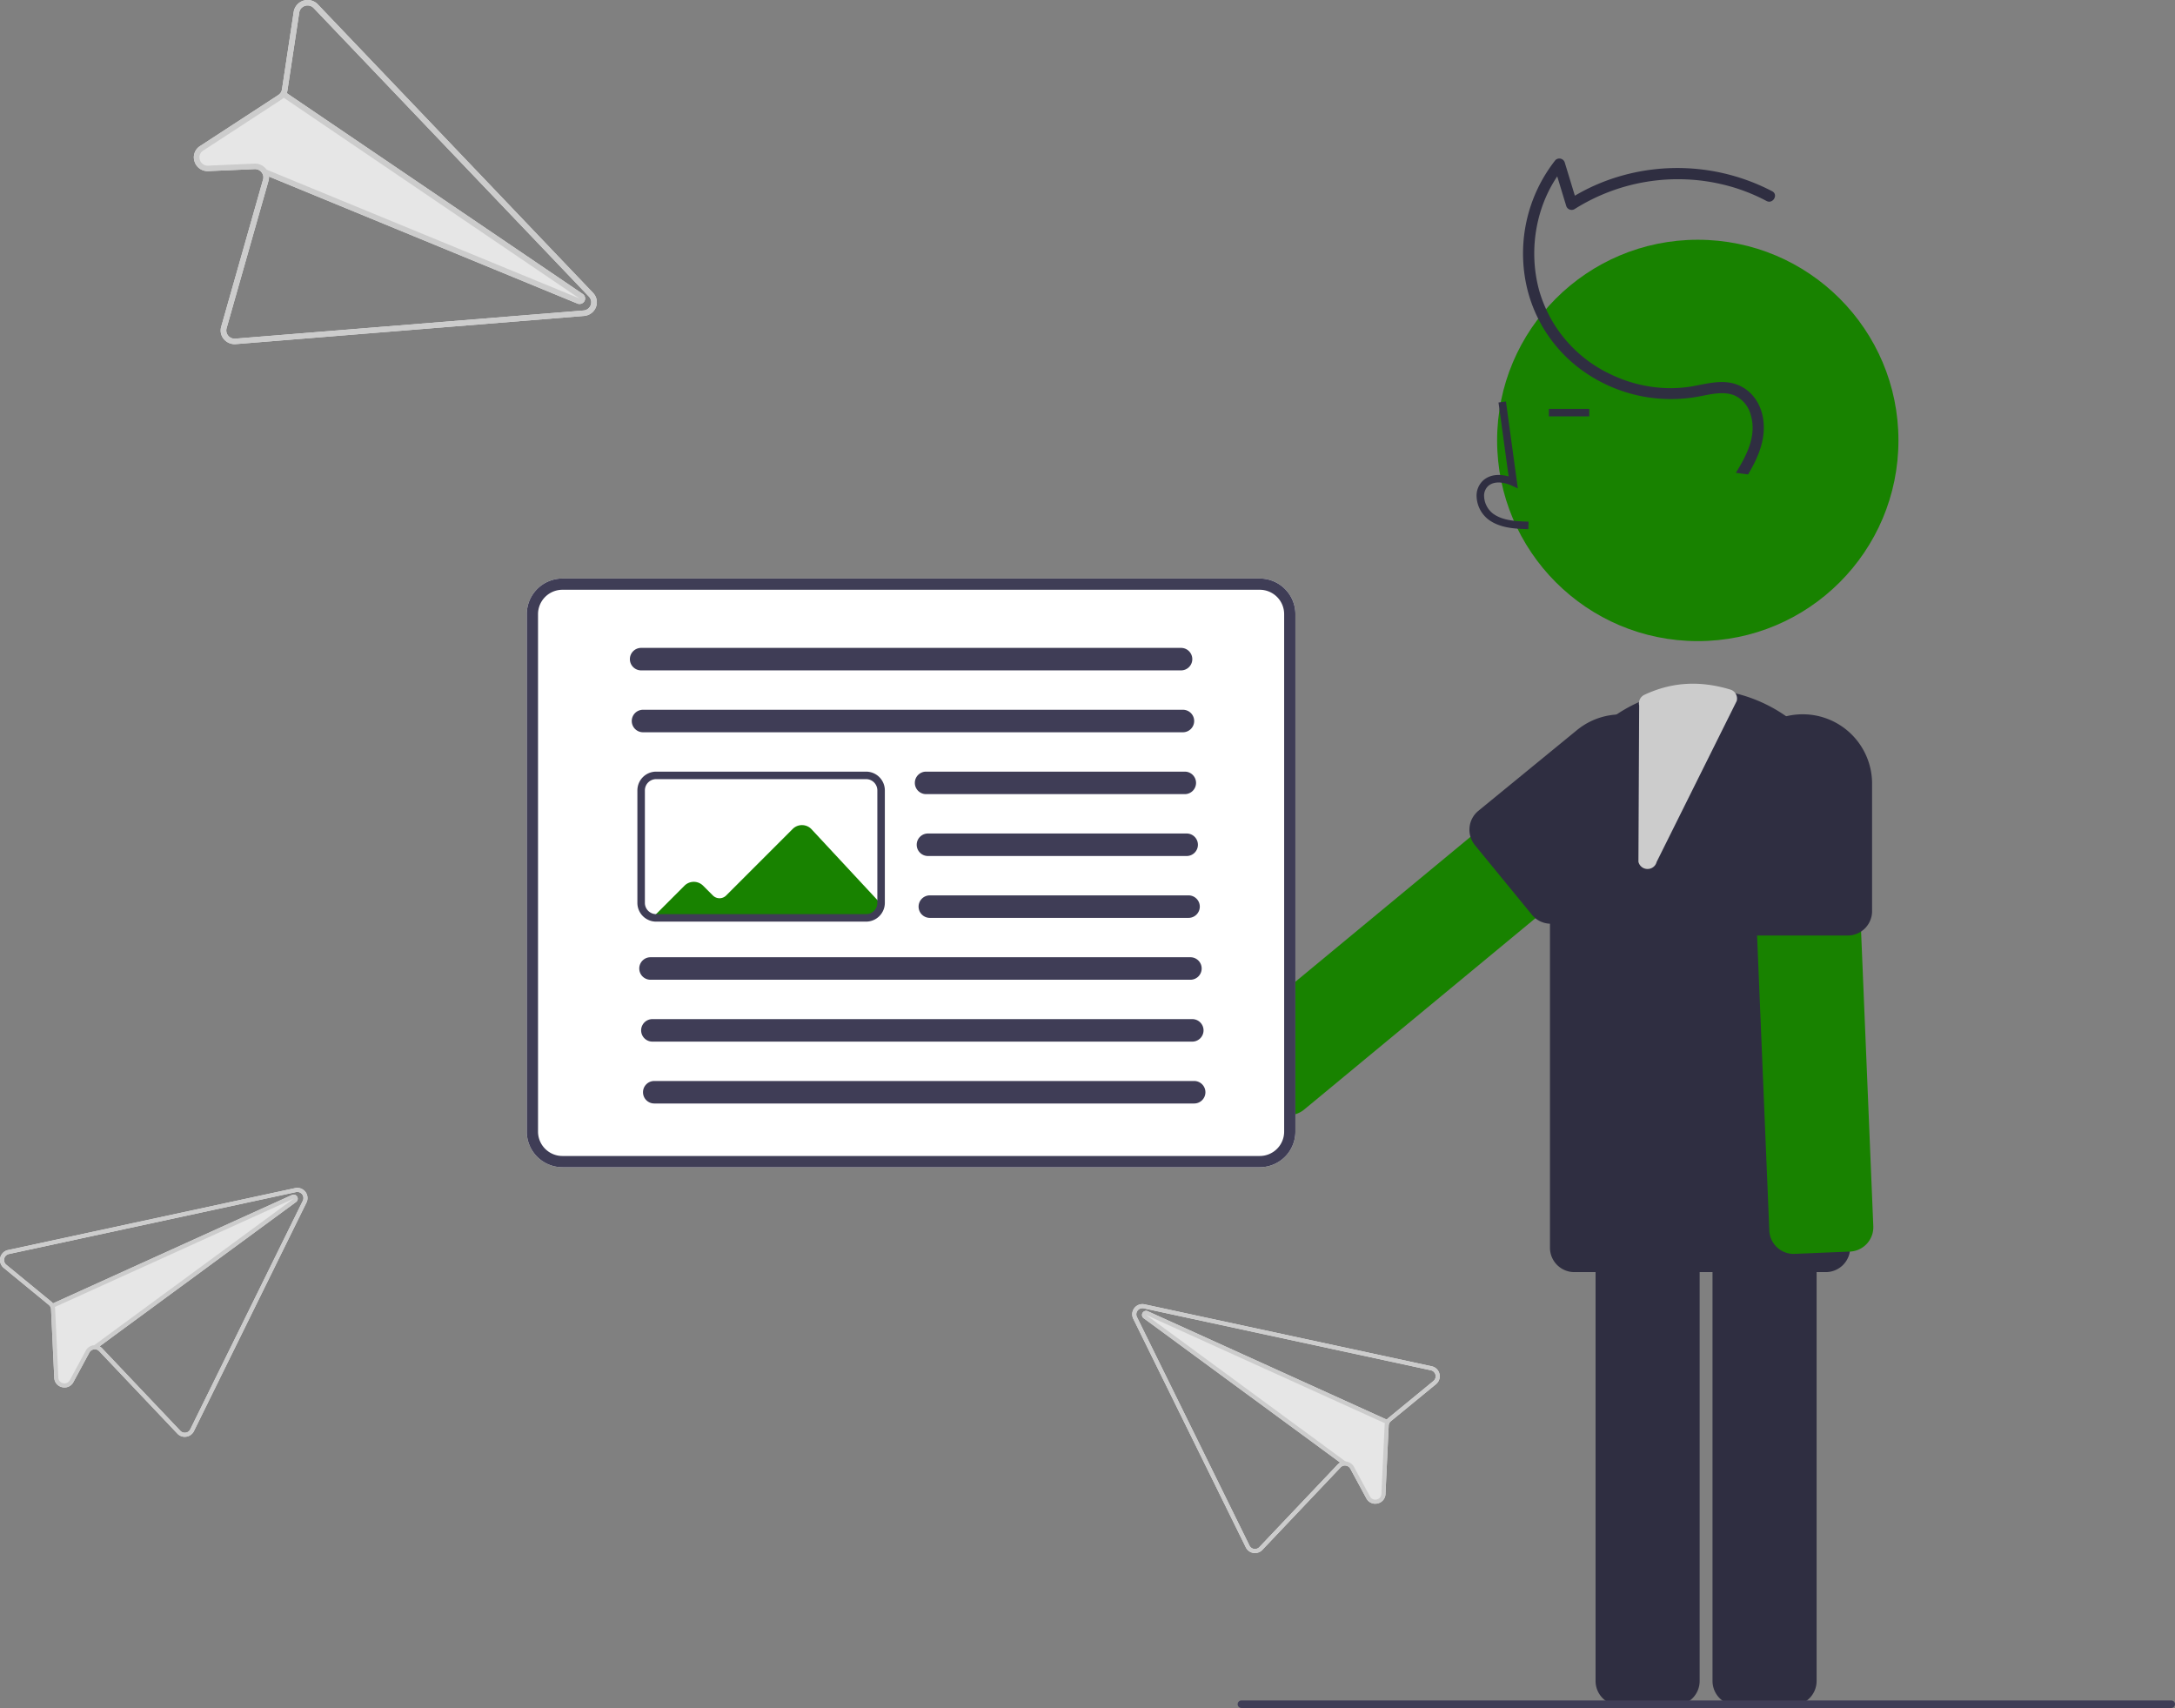 <svg xmlns="http://www.w3.org/2000/svg" width="580.101" height="455.488"><rect width="100%" height="100%" fill="#808080" stroke="none"/><circle cx="452.82" cy="117.456" r="53.519" fill="#188200"/><path fill="#2f2e41" d="M456.752 448.302V325.287a6.51 6.51 0 0 1 6.5-6.5h14.76a6.51 6.51 0 0 1 6.5 6.5v123.015a6.51 6.51 0 0 1-6.5 6.5h-14.76a6.51 6.51 0 0 1-6.5-6.5M425.56 448.302V325.287a6.51 6.51 0 0 1 6.5-6.5h14.76a6.51 6.51 0 0 1 6.5 6.5v123.015a6.51 6.51 0 0 1-6.5 6.5h-14.76a6.51 6.51 0 0 1-6.5-6.5"/><path fill="#2f2e41" d="M413.397 332.75V223.804a40.03 40.03 0 0 1 40.03-40.031 40.03 40.03 0 0 1 40.032 40.03V332.75a6.5 6.5 0 0 1-6.5 6.5h-67.062a6.5 6.5 0 0 1-6.5-6.5M407.624 141.114l.056-2c-3.721-.103-7.001-.337-9.466-2.137a6.15 6.15 0 0 1-2.381-4.529 3.51 3.51 0 0 1 1.152-2.894c1.637-1.382 4.27-.935 6.188-.055l1.655.759-3.173-23.19-1.982.271 2.7 19.727c-2.608-.767-5.024-.437-6.679.96a5.47 5.47 0 0 0-1.86 4.493 8.13 8.13 0 0 0 3.2 6.073c3.167 2.314 7.283 2.43 10.59 2.522M413.103 109.04h10.771v2h-10.771z"/><path fill="#188200" d="M473.992 332.674a6.45 6.45 0 0 1-2.093-4.514l-5.095-122.908a6.5 6.5 0 0 1 6.225-6.763l14.747-.612a6.506 6.506 0 0 1 6.763 6.225l5.096 122.909a6.51 6.51 0 0 1-6.226 6.763l-14.746.611a6.6 6.6 0 0 1-1.405-.091 6.45 6.45 0 0 1-3.266-1.62"/><path fill="#2f2e41" d="M492.81 249.488h-24a6.507 6.507 0 0 1-6.5-6.5v-34a18.5 18.5 0 0 1 37 0v34a6.507 6.507 0 0 1-6.5 6.5"/><path fill="#188200" d="m338.689 295.037-9.409-11.372a6.51 6.51 0 0 1 .865-9.152l94.78-78.416a6.504 6.504 0 0 1 9.152.864l9.408 11.373a6.5 6.5 0 0 1-.865 9.151l-94.78 78.416a6.51 6.51 0 0 1-8.144.119 6.6 6.6 0 0 1-1.007-.983"/><path fill="#2f2e41" d="m408.585 243.96-15.203-18.57a6.507 6.507 0 0 1 .912-9.147l26.308-21.538a18.5 18.5 0 1 1 23.438 28.63l-26.308 21.538a6.507 6.507 0 0 1-9.147-.912M466.237 126.518c2.787-4.656 4.968-9.786 3.933-15.303-.925-4.926-4.47-8.762-9.567-9.265-3.07-.303-6.125.516-9.123 1.05a34.3 34.3 0 0 1-7.448.482 37 37 0 0 1-14.45-3.664 35.47 35.47 0 0 1-19.057-22.331c-3.042-11.074-.784-23.65 6.44-32.663l-2.507-.662 3.264 10.724a1.515 1.515 0 0 0 2.204.897 51.66 51.66 0 0 1 40.2-6.427 49 49 0 0 1 11.031 4.242c1.704.906 3.222-1.682 1.515-2.59a54.7 54.7 0 0 0-42.915-3.288 52.2 52.2 0 0 0-11.345 5.472l2.203.897-3.264-10.724a1.512 1.512 0 0 0-2.507-.662 40.2 40.2 0 0 0-8.241 30.483 37.94 37.94 0 0 0 16.428 26.318 40.46 40.46 0 0 0 30.554 6.142c2.936-.564 6.265-1.372 9.146-.143a7.9 7.9 0 0 1 4.234 5.208c1.632 5.531-1.145 10.784-3.983 15.383Z"/><path fill="#ccc" d="M439.426 231.74h-.037a2.466 2.466 0 0 1-2.399-1.927l.196-41.668a2.535 2.535 0 0 1 1.4-2.853c7.254-3.408 14.749-3.866 22.914-1.398a2.5 2.5 0 0 1 1.706 3.043l-21.365 42.943a2.465 2.465 0 0 1-2.415 1.86"/><path fill="#3f3d56" d="M579.101 455.488h-248a1 1 0 0 1 0-2h248a1 1 0 0 1 0 2"/><path fill="#fff" d="M336 311.282H150a9.51 9.51 0 0 1-9.5-9.5v-138a9.51 9.51 0 0 1 9.5-9.5h186a9.51 9.51 0 0 1 9.5 9.5v138a9.51 9.51 0 0 1-9.5 9.5"/><path fill="#188200" d="m174.077 244.692 35.971.59H231a3.504 3.504 0 0 0 3.5-3.5v-1.223l-18.041-19.4a3.5 3.5 0 0 0-5.038-.09l-17.744 17.743a2.5 2.5 0 0 1-3.534.002l-2.627-2.622a3.503 3.503 0 0 0-4.949.002Z"/><path fill="#3f3d56" d="M336 311.282H150a9.51 9.51 0 0 1-9.5-9.5v-138a9.51 9.51 0 0 1 9.5-9.5h186a9.51 9.51 0 0 1 9.5 9.5v138a9.51 9.51 0 0 1-9.5 9.5m-186-154a6.507 6.507 0 0 0-6.5 6.5v138a6.507 6.507 0 0 0 6.5 6.5h186a6.507 6.507 0 0 0 6.5-6.5v-138a6.507 6.507 0 0 0-6.5-6.5Z"/><path fill="#3f3d56" d="M315 178.782H171a3 3 0 0 1 0-6h144a3 3 0 0 1 0 6M315.5 195.282h-144a3 3 0 0 1 0-6h144a3 3 0 0 1 0 6M316 211.782h-69a3 3 0 0 1 0-6h69a3 3 0 0 1 0 6M316.5 228.282h-69a3 3 0 0 1 0-6h69a3 3 0 0 1 0 6M317 244.782h-69a3 3 0 0 1 0-6h69a3 3 0 0 1 0 6M317.5 261.282h-144a3 3 0 0 1 0-6h144a3 3 0 0 1 0 6M318 277.782H174a3 3 0 0 1 0-6h144a3 3 0 0 1 0 6M318.5 294.282h-144a3 3 0 1 1 0-6h144a3 3 0 0 1 0 6M231 245.782h-56a4.9 4.9 0 0 1-2.384-.61h-.014l-.254-.153a4.98 4.98 0 0 1-2.348-4.237v-30a5.006 5.006 0 0 1 5-5h56a5.006 5.006 0 0 1 5 5v30a5.006 5.006 0 0 1-5 5m-57.714-2.54.143.088a2.9 2.9 0 0 0 1.571.452h56a3.003 3.003 0 0 0 3-3v-30a3.003 3.003 0 0 0-3-3h-56a3.003 3.003 0 0 0-3 3v30a2.99 2.99 0 0 0 1.286 2.46"/><path fill="#e6e6e6" d="M2.144 333.363a2.722 2.722 0 0 0-1.149 4.764l12.027 9.872a1.8 1.8 0 0 1 .429.53 1.7 1.7 0 0 1 .167.655l.855 18.232a2.66 2.66 0 0 0 2.108 2.527l.021.004a2.66 2.66 0 0 0 2.975-1.363l4.27-7.898a1.64 1.64 0 0 1 1.457-.847 1.58 1.58 0 0 1 1.163.507l20.848 21.982a2.7 2.7 0 0 0 2.38.817 2.73 2.73 0 0 0 2.027-1.484l30.015-60.953a2.72 2.72 0 0 0-3.015-3.863l-.983.211zm-.462 3.924a1.635 1.635 0 0 1 .694-2.859l75.572-16.301 1.006-.218a1.635 1.635 0 0 1 1.81 2.317l-30.015 60.952a1.63 1.63 0 0 1-2.645.4l-20.847-21.981a2.6 2.6 0 0 0-.71-.541l52.412-38.5a1.089 1.089 0 0 0-.908-1.939 1 1 0 0 0-.175.062l-63.744 28.909a2.7 2.7 0 0 0-.423-.428z"/><path fill="#ccc" d="M2.144 333.363a2.722 2.722 0 0 0-1.149 4.764l12.027 9.872a1.8 1.8 0 0 1 .429.53 1.7 1.7 0 0 1 .167.655l.855 18.232a2.66 2.66 0 0 0 2.108 2.527l.021.004a2.66 2.66 0 0 0 2.975-1.363l4.27-7.898a1.64 1.64 0 0 1 1.457-.847 1.58 1.58 0 0 1 1.163.507l20.848 21.982a2.7 2.7 0 0 0 2.38.817 2.73 2.73 0 0 0 2.027-1.484l30.015-60.953a2.72 2.72 0 0 0-3.015-3.863l-.983.211zm-.462 3.924a1.635 1.635 0 0 1 .694-2.859l75.572-16.301 1.006-.218a1.635 1.635 0 0 1 1.81 2.317l-30.015 60.952a1.63 1.63 0 0 1-2.645.4l-20.847-21.981a2.6 2.6 0 0 0-.71-.541 2.65 2.65 0 0 0-1.235-.307q-.092-.003-.185.003h-.005a2.71 2.71 0 0 0-2.23 1.416l-4.27 7.904a1.58 1.58 0 0 1-1.79.812l-.01-.002a1.58 1.58 0 0 1-1.264-1.516l-.855-18.232a2.6 2.6 0 0 0-.085-.57v-.005a2.6 2.6 0 0 0-.196-.517 2.5 2.5 0 0 0-.29-.454 2.7 2.7 0 0 0-.423-.428z"/><path fill="#ccc" d="m14.132 347.588 63.744-28.91a1 1 0 0 1 .175-.06 1.089 1.089 0 0 1 .908 1.938l-52.412 38.5-.925.68-.641-.877.14-.108.006.001 53.185-39.074-63.693 28.88-.001.006-.278.122-.449-.99Z"/><path fill="#e6e6e6" d="m381.856 364.363-75.595-16.307-.983-.211a2.72 2.72 0 0 0-3.015 3.863l30.015 60.953a2.73 2.73 0 0 0 2.026 1.484 2.7 2.7 0 0 0 2.381-.817l20.848-21.982a1.58 1.58 0 0 1 1.163-.507 1.64 1.64 0 0 1 1.457.847l4.27 7.898a2.66 2.66 0 0 0 2.975 1.363l.02-.004a2.66 2.66 0 0 0 2.109-2.527l.855-18.232a1.7 1.7 0 0 1 .167-.655 1.8 1.8 0 0 1 .429-.53l12.027-9.872a2.722 2.722 0 0 0-1.149-4.764m.462 3.924-12.027 9.873a2.7 2.7 0 0 0-.423.428l-63.744-28.91a1 1 0 0 0-.175-.06 1.089 1.089 0 0 0-.908 1.938l52.412 38.5a2.6 2.6 0 0 0-.71.54l-20.847 21.983a1.63 1.63 0 0 1-2.645-.401l-30.014-60.952a1.635 1.635 0 0 1 1.81-2.317l1.005.218 75.572 16.301a1.635 1.635 0 0 1 .694 2.86"/><path fill="#ccc" d="m381.856 364.363-75.595-16.307-.983-.211a2.72 2.72 0 0 0-3.015 3.863l30.015 60.953a2.73 2.73 0 0 0 2.026 1.484 2.7 2.7 0 0 0 2.381-.817l20.848-21.982a1.58 1.58 0 0 1 1.163-.507 1.64 1.64 0 0 1 1.457.847l4.27 7.898a2.66 2.66 0 0 0 2.975 1.363l.02-.004a2.66 2.66 0 0 0 2.109-2.527l.855-18.232a1.7 1.7 0 0 1 .167-.655 1.8 1.8 0 0 1 .429-.53l12.027-9.872a2.722 2.722 0 0 0-1.149-4.764m.462 3.924-12.027 9.873a2.7 2.7 0 0 0-.423.428 2.5 2.5 0 0 0-.29.454 2.6 2.6 0 0 0-.197.517l.001.005a2.6 2.6 0 0 0-.085.57l-.855 18.232a1.58 1.58 0 0 1-1.263 1.516l-.011.002a1.58 1.58 0 0 1-1.79-.812l-4.27-7.904a2.71 2.71 0 0 0-2.23-1.417l-.005.001q-.093-.006-.185-.003a2.65 2.65 0 0 0-1.235.307 2.6 2.6 0 0 0-.71.54l-20.847 21.983a1.63 1.63 0 0 1-2.645-.401l-30.014-60.952a1.635 1.635 0 0 1 1.81-2.317l1.005.218 75.572 16.301a1.635 1.635 0 0 1 .694 2.86"/><path fill="#ccc" d="m370.109 378.696-.45.99-.277-.122v-.005l-63.694-28.881 53.185 39.074h.005l.141.107-.641.877-.925-.68-52.412-38.5a1.089 1.089 0 0 1 .908-1.939 1 1 0 0 1 .175.062l63.744 28.909Z"/><path fill="#e6e6e6" d="M84.756 1.156a3.758 3.758 0 0 0-6.414 1.968l-3.136 20.707a2.4 2.4 0 0 1-.32.86 2.3 2.3 0 0 1-.653.646L53.386 38.933a3.545 3.545 0 0 0-1.486 4.18l.01.028a3.64 3.64 0 0 0 3.7 2.49l12.303-.534a2.26 2.26 0 0 1 2.023 1.095 2.1 2.1 0 0 1 .223 1.694l-11.164 39.26a3.58 3.58 0 0 0 .718 3.312 3.78 3.78 0 0 0 3.175 1.312l92.868-7.513a3.77 3.77 0 0 0 2.253-.98 3.61 3.61 0 0 0 .167-5.172l-.941-.987zm-4.942 2.18a2.2 2.2 0 0 1 .683-1.276 2.273 2.273 0 0 1 3.17.1L156.122 78.1l.965 1.01a2.18 2.18 0 0 1 .592 1.308 2.213 2.213 0 0 1-2.041 2.382L62.77 90.313a2.3 2.3 0 0 1-.78-.073 2.19 2.19 0 0 1-1.556-2.702l11.163-39.26a3.4 3.4 0 0 0 .137-1.193l82.243 33.86a1.515 1.515 0 0 0 1.655-.316 1.445 1.445 0 0 0-.014-2.072 1.3 1.3 0 0 0-.196-.16l-78.95-53.57a3.6 3.6 0 0 0 .206-.784z"/><path fill="#ccc" d="M84.756 1.156a3.758 3.758 0 0 0-6.414 1.968l-3.136 20.707a2.4 2.4 0 0 1-.32.86 2.3 2.3 0 0 1-.653.646L53.386 38.933a3.545 3.545 0 0 0-1.486 4.18l.01.028a3.64 3.64 0 0 0 3.7 2.49l12.303-.534a2.26 2.26 0 0 1 2.023 1.095 2.1 2.1 0 0 1 .223 1.694l-11.164 39.26a3.58 3.58 0 0 0 .718 3.312 3.78 3.78 0 0 0 3.175 1.312l92.868-7.513a3.77 3.77 0 0 0 2.253-.98 3.61 3.61 0 0 0 .167-5.172l-.941-.987zm-4.942 2.18a2.2 2.2 0 0 1 .683-1.276 2.273 2.273 0 0 1 3.17.1L156.122 78.1l.965 1.01a2.18 2.18 0 0 1 .592 1.308 2.213 2.213 0 0 1-2.041 2.382L62.77 90.313a2.3 2.3 0 0 1-.78-.073 2.19 2.19 0 0 1-1.556-2.702l11.163-39.26a3.4 3.4 0 0 0 .137-1.193 3.5 3.5 0 0 0-.51-1.638c-.04-.071-.088-.14-.135-.21l-.002-.007a3.75 3.75 0 0 0-3.238-1.593l-12.31.537a2.17 2.17 0 0 1-2.217-1.503l-.005-.014a2.104 2.104 0 0 1 .893-2.506l20.846-13.595a3.5 3.5 0 0 0 .61-.493l.008-.002a3.5 3.5 0 0 0 .469-.585 3.4 3.4 0 0 0 .33-.648 3.6 3.6 0 0 0 .205-.785z"/><path fill="#ccc" d="m76.473 24.828 78.949 53.57a1.3 1.3 0 0 1 .196.16 1.445 1.445 0 0 1 .322 1.622 1.504 1.504 0 0 1-1.963.765l-82.243-33.86-1.453-.596.58-1.347.226.088.002.007 83.465 34.355-78.88-53.531-.007.002-.34-.236.849-1.203Z"/></svg>
